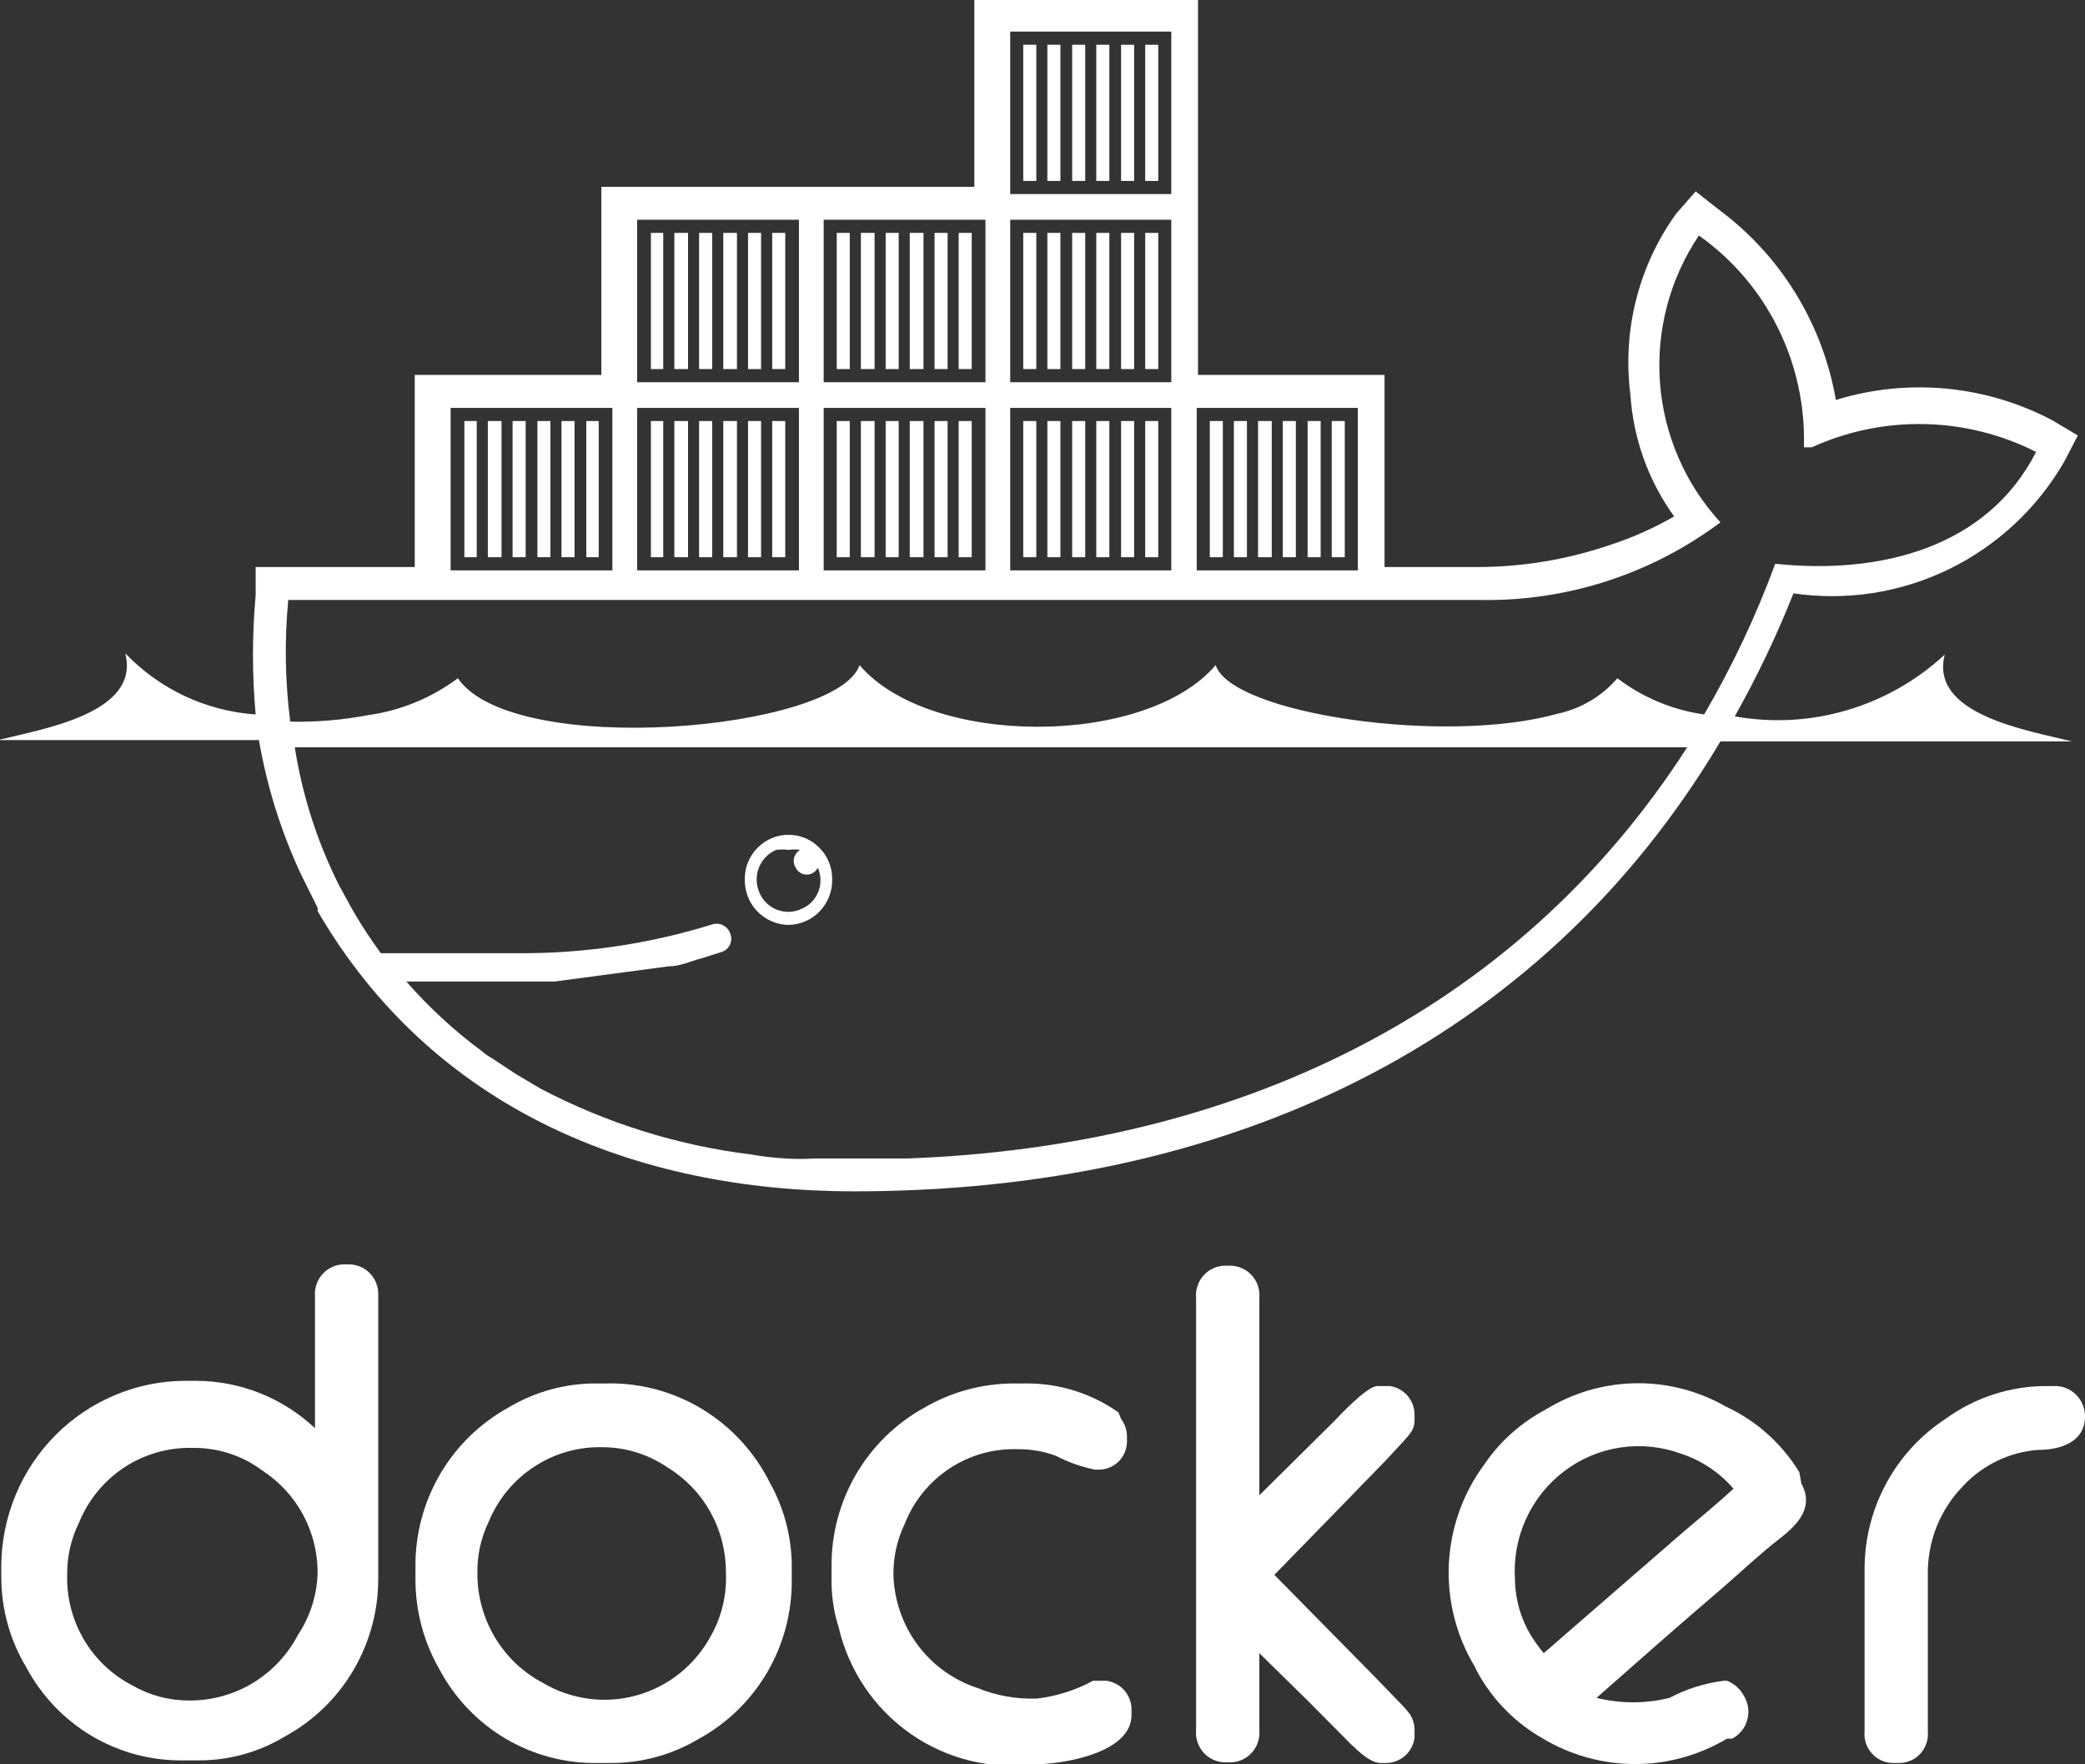 <svg width="39" height="33" viewBox="0 0 39 33" fill="none" xmlns="http://www.w3.org/2000/svg">
<rect x="0" y="0" width="39" height="33" fill="#333333" stroke="none"/>
<g clip-path="url(#clip0_415_626)">
<path fill-rule="evenodd" clip-rule="evenodd" d="M11.333 25.876H11.174C10.586 25.87 10.008 26.028 9.503 26.331C8.974 26.623 8.534 27.054 8.229 27.578C7.924 28.103 7.765 28.701 7.771 29.309V29.543C7.771 30.135 7.927 30.716 8.222 31.228C8.508 31.764 8.935 32.211 9.456 32.519C9.976 32.827 10.571 32.985 11.174 32.975H11.406C11.994 32.981 12.572 32.823 13.077 32.52C13.607 32.229 14.048 31.799 14.354 31.274C14.659 30.749 14.816 30.151 14.81 29.543V29.309C14.811 28.762 14.672 28.223 14.407 27.746C14.124 27.172 13.684 26.691 13.14 26.359C12.595 26.028 11.969 25.86 11.333 25.876ZM13.309 30.576C13.165 30.849 12.968 31.091 12.73 31.285C12.491 31.48 12.215 31.623 11.92 31.707C11.625 31.791 11.315 31.814 11.011 31.773C10.707 31.733 10.414 31.632 10.15 31.474C9.781 31.279 9.472 30.985 9.257 30.625C9.042 30.265 8.929 29.852 8.93 29.432C8.923 29.1 8.994 28.771 9.137 28.472C9.31 28.047 9.607 27.686 9.988 27.436C10.369 27.185 10.817 27.057 11.272 27.069C11.707 27.07 12.132 27.203 12.492 27.451C12.825 27.655 13.1 27.942 13.29 28.285C13.48 28.628 13.579 29.014 13.578 29.407C13.598 29.814 13.505 30.219 13.309 30.576Z" fill="white"/>
<path fill-rule="evenodd" clip-rule="evenodd" d="M20.921 26.417C20.417 26.063 19.816 25.873 19.201 25.876H18.957C18.37 25.878 17.794 26.035 17.286 26.331C16.757 26.623 16.317 27.054 16.011 27.578C15.706 28.103 15.548 28.701 15.554 29.309V29.543C15.55 29.847 15.595 30.151 15.688 30.441C15.877 31.248 16.355 31.956 17.031 32.428C17.707 32.901 18.532 33.104 19.347 33C19.848 33 21.165 32.803 21.165 32.077V31.954C21.16 31.825 21.109 31.702 21.022 31.607C20.935 31.512 20.817 31.452 20.689 31.437H20.445C20.12 31.614 19.764 31.727 19.396 31.77C19.017 31.784 18.638 31.717 18.286 31.573C17.841 31.428 17.451 31.149 17.169 30.772C16.887 30.395 16.728 29.94 16.712 29.469C16.706 29.137 16.777 28.808 16.92 28.509C17.086 28.082 17.38 27.718 17.76 27.467C18.14 27.216 18.588 27.09 19.042 27.106C19.284 27.104 19.523 27.146 19.75 27.229C19.981 27.35 20.227 27.437 20.482 27.488H20.579C20.712 27.482 20.838 27.425 20.931 27.329C21.023 27.233 21.077 27.105 21.08 26.971V26.848C21.075 26.737 21.036 26.629 20.97 26.54L20.921 26.417Z" fill="white"/>
<path fill-rule="evenodd" clip-rule="evenodd" d="M25.996 25.925H25.764C25.569 25.925 25.069 26.466 24.947 26.59L23.556 27.968V24.276C23.563 24.201 23.554 24.124 23.53 24.052C23.507 23.98 23.468 23.913 23.418 23.857C23.367 23.8 23.306 23.755 23.238 23.724C23.169 23.692 23.095 23.675 23.019 23.673H22.922C22.846 23.673 22.77 23.689 22.7 23.72C22.63 23.75 22.567 23.796 22.515 23.853C22.464 23.909 22.424 23.976 22.4 24.049C22.375 24.122 22.366 24.2 22.373 24.276V32.36C22.366 32.437 22.375 32.514 22.4 32.587C22.424 32.66 22.464 32.727 22.515 32.784C22.567 32.841 22.63 32.886 22.7 32.917C22.77 32.948 22.846 32.963 22.922 32.963H23.019C23.095 32.962 23.169 32.945 23.238 32.913C23.306 32.881 23.367 32.836 23.418 32.779C23.468 32.723 23.507 32.657 23.53 32.584C23.554 32.512 23.563 32.436 23.556 32.36V30.921L24.471 31.819L25.276 32.631C25.41 32.754 25.63 32.975 25.825 32.975H25.923C26.055 32.976 26.183 32.928 26.282 32.839C26.381 32.751 26.445 32.628 26.459 32.495V32.336C26.455 32.239 26.426 32.146 26.374 32.065C26.315 31.986 26.25 31.912 26.179 31.843L25.667 31.314L23.837 29.456L25.264 27.992C25.532 27.709 25.825 27.426 26.093 27.131C26.362 26.835 26.459 26.762 26.459 26.565V26.442C26.455 26.314 26.406 26.193 26.321 26.098C26.236 26.004 26.121 25.942 25.996 25.925Z" fill="white"/>
<path fill-rule="evenodd" clip-rule="evenodd" d="M38.402 25.925H38.292C37.61 25.921 36.943 26.137 36.389 26.54C35.927 26.843 35.547 27.256 35.283 27.744C35.019 28.231 34.879 28.778 34.877 29.333V32.385C34.87 32.461 34.879 32.538 34.904 32.61C34.928 32.682 34.968 32.749 35.02 32.804C35.072 32.86 35.135 32.904 35.205 32.934C35.275 32.963 35.35 32.977 35.426 32.975H35.523C35.598 32.976 35.672 32.96 35.741 32.93C35.809 32.9 35.871 32.855 35.921 32.8C35.972 32.744 36.01 32.679 36.034 32.607C36.058 32.536 36.067 32.46 36.06 32.385V29.469C36.054 29.16 36.108 28.852 36.221 28.565C36.335 28.277 36.504 28.016 36.719 27.795C37.086 27.401 37.587 27.159 38.122 27.119C38.525 27.119 39 26.983 39 26.491C39 26.413 38.985 26.337 38.954 26.266C38.924 26.194 38.879 26.13 38.823 26.077C38.767 26.024 38.701 25.983 38.629 25.957C38.556 25.931 38.479 25.92 38.402 25.925Z" fill="white"/>
<path fill-rule="evenodd" clip-rule="evenodd" d="M33.657 27.537C33.328 26.998 32.849 26.57 32.279 26.307C31.78 26.022 31.217 25.872 30.644 25.872C30.071 25.872 29.508 26.022 29.009 26.307L28.838 26.405C28.41 26.645 28.042 26.982 27.765 27.389C27.365 27.929 27.134 28.577 27.101 29.25C27.069 29.923 27.236 30.59 27.582 31.167L27.643 31.29C27.93 31.805 28.352 32.231 28.863 32.52C29.384 32.831 29.978 32.995 30.583 32.995C31.188 32.995 31.782 32.831 32.303 32.52H32.401C32.469 32.484 32.529 32.435 32.578 32.374C32.627 32.314 32.663 32.244 32.683 32.169C32.704 32.093 32.709 32.015 32.698 31.938C32.687 31.861 32.661 31.787 32.62 31.72C32.552 31.59 32.439 31.489 32.303 31.437H32.242C31.888 31.481 31.545 31.59 31.229 31.757C30.78 31.868 30.312 31.868 29.863 31.757C30.644 31.068 31.424 30.379 32.218 29.702C32.571 29.395 32.937 29.05 33.303 28.767C33.669 28.484 33.925 28.164 33.694 27.746L33.657 27.537ZM31.498 28.644L28.875 30.921C28.791 30.819 28.714 30.712 28.643 30.601C28.45 30.286 28.344 29.925 28.338 29.555C28.311 29.165 28.38 28.775 28.54 28.419C28.701 28.064 28.947 27.754 29.256 27.519C29.565 27.284 29.928 27.131 30.311 27.074C30.694 27.017 31.085 27.058 31.449 27.192C31.827 27.316 32.164 27.542 32.425 27.845C32.132 28.115 31.803 28.386 31.498 28.644Z" fill="white"/>
<path fill-rule="evenodd" clip-rule="evenodd" d="M6.526 23.649H6.441C6.365 23.648 6.289 23.664 6.219 23.695C6.149 23.726 6.086 23.771 6.035 23.828C5.983 23.885 5.944 23.952 5.919 24.025C5.895 24.098 5.885 24.175 5.892 24.252V26.713C5.288 26.146 4.496 25.83 3.672 25.827H3.44C2.539 25.836 1.678 26.201 1.039 26.842C0.401 27.483 0.037 28.351 0.024 29.259V29.493C0.023 30.087 0.183 30.67 0.488 31.179C0.773 31.716 1.199 32.163 1.72 32.472C2.241 32.78 2.836 32.937 3.44 32.926H3.672C4.26 32.936 4.839 32.778 5.343 32.471C5.873 32.18 6.314 31.749 6.619 31.225C6.924 30.7 7.082 30.102 7.075 29.493V24.202C7.075 24.056 7.018 23.915 6.915 23.811C6.812 23.707 6.672 23.649 6.526 23.649ZM5.575 30.576C5.379 30.952 5.084 31.266 4.722 31.483C4.361 31.7 3.946 31.812 3.525 31.806C3.157 31.806 2.796 31.709 2.476 31.524C2.098 31.33 1.783 31.031 1.567 30.663C1.351 30.294 1.243 29.872 1.257 29.444C1.254 29.111 1.329 28.782 1.476 28.484C1.647 28.061 1.941 27.7 2.32 27.449C2.7 27.199 3.146 27.07 3.599 27.082C4.073 27.074 4.537 27.225 4.916 27.512C5.232 27.718 5.491 28.001 5.67 28.334C5.849 28.667 5.942 29.04 5.941 29.419C5.93 29.832 5.803 30.233 5.575 30.576Z" fill="white"/>
<path d="M19.384 7.875H19.14V10.422H19.384V7.875Z" fill="white"/>
<path d="M21.665 4.356H21.421V6.903H21.665V4.356Z" fill="white"/>
<path d="M20.75 4.356H20.506V6.903H20.75V4.356Z" fill="white"/>
<path d="M22.873 7.875H22.629V10.422H22.873V7.875Z" fill="white"/>
<path d="M21.214 4.356H20.97V6.903H21.214V4.356Z" fill="white"/>
<path d="M21.665 7.875H21.421V10.422H21.665V7.875Z" fill="white"/>
<path d="M23.324 7.875H23.08V10.422H23.324V7.875Z" fill="white"/>
<path d="M19.835 7.875H19.591V10.422H19.835V7.875Z" fill="white"/>
<path d="M21.214 7.875H20.97V10.422H21.214V7.875Z" fill="white"/>
<path d="M23.788 7.875H23.532V10.422H23.788V7.875Z" fill="white"/>
<path d="M20.299 7.875H20.055V10.422H20.299V7.875Z" fill="white"/>
<path d="M20.75 7.875H20.506V10.422H20.75V7.875Z" fill="white"/>
<path d="M25.154 7.875H24.91V10.422H25.154V7.875Z" fill="white"/>
<path d="M20.299 0.837H20.055V3.384H20.299V0.837Z" fill="white"/>
<path d="M19.384 0.837H19.14V3.384H19.384V0.837Z" fill="white"/>
<path d="M15.895 4.356H15.651V6.903H15.895V4.356Z" fill="white"/>
<path d="M24.703 7.875H24.459V10.422H24.703V7.875Z" fill="white"/>
<path d="M24.239 7.875H23.995V10.422H24.239V7.875Z" fill="white"/>
<path d="M21.665 0.837H21.421V3.384H21.665V0.837Z" fill="white"/>
<path d="M19.835 4.356H19.591V6.903H19.835V4.356Z" fill="white"/>
<path d="M19.384 4.356H19.14V6.903H19.384V4.356Z" fill="white"/>
<path d="M21.214 0.837H20.97V3.384H21.214V0.837Z" fill="white"/>
<path d="M20.75 0.837H20.506V3.384H20.75V0.837Z" fill="white"/>
<path d="M20.299 4.356H20.055V6.903H20.299V4.356Z" fill="white"/>
<path d="M19.835 0.837H19.591V3.384H19.835V0.837Z" fill="white"/>
<path d="M13.321 7.875H13.077V10.422H13.321V7.875Z" fill="white"/>
<path d="M13.785 7.875H13.529V10.422H13.785V7.875Z" fill="white"/>
<path d="M14.236 7.875H13.992V10.422H14.236V7.875Z" fill="white"/>
<path d="M14.688 7.875H14.444V10.422H14.688V7.875Z" fill="white"/>
<path d="M14.688 4.356H14.444V6.903H14.688V4.356Z" fill="white"/>
<path d="M12.87 7.875H12.614V10.422H12.87V7.875Z" fill="white"/>
<path d="M12.406 7.875H12.175V10.422H12.406V7.875Z" fill="white"/>
<path d="M8.917 7.875H8.686V10.422H8.917V7.875Z" fill="white"/>
<path d="M10.747 7.875H10.503V10.422H10.747V7.875Z" fill="white"/>
<path d="M11.199 7.875H10.967V10.422H11.199V7.875Z" fill="white"/>
<path d="M14.236 4.356H13.992V6.903H14.236V4.356Z" fill="white"/>
<path fill-rule="evenodd" clip-rule="evenodd" d="M5.624 16.34L5.941 16.98V17.041C8.088 20.733 11.87 22.283 15.98 22.283C22.91 22.283 28.789 19.564 32.181 13.867H38.756C37.914 13.658 36.085 13.362 36.377 12.243C35.855 12.727 35.229 13.084 34.547 13.284C33.866 13.485 33.148 13.524 32.449 13.399C32.866 12.658 33.233 11.889 33.547 11.098C34.538 11.243 35.549 11.087 36.451 10.648C37.353 10.21 38.105 9.51 38.61 8.638L38.866 8.145L38.39 7.862C37.142 7.203 35.687 7.066 34.34 7.481C34.094 6.056 33.311 4.782 32.156 3.925L31.717 3.58L31.351 3.999C30.649 4.975 30.343 6.186 30.497 7.383C30.55 8.204 30.834 8.994 31.315 9.659C30.928 9.882 30.519 10.063 30.095 10.2C29.308 10.466 28.485 10.603 27.655 10.606H25.898V7.013H22.409V-0.025H18.225V3.494H11.248V7.013H7.758V10.606H4.782V11.135C4.715 11.876 4.715 12.622 4.782 13.363C3.856 13.3 2.986 12.892 2.342 12.218C2.635 13.338 0.805 13.633 -0.037 13.842H4.843C4.992 14.706 5.254 15.546 5.624 16.34ZM16.969 21.668H16.017H15.236C15.054 21.68 14.87 21.68 14.688 21.668C14.475 21.656 14.263 21.631 14.053 21.594C12.677 21.425 11.343 21.008 10.113 20.363L9.637 20.081L9.21 19.798C9.141 19.76 9.075 19.714 9.015 19.662C8.498 19.28 8.024 18.843 7.6 18.358H9.1C9.548 18.358 9.975 18.358 10.381 18.358L12.504 18.075C12.724 18.075 12.919 17.977 13.114 17.927L13.504 17.804C13.537 17.793 13.566 17.776 13.592 17.753C13.617 17.73 13.638 17.703 13.653 17.672C13.668 17.641 13.676 17.607 13.678 17.573C13.68 17.539 13.674 17.504 13.663 17.472C13.643 17.404 13.597 17.346 13.536 17.312C13.474 17.277 13.401 17.268 13.333 17.287C12.148 17.656 10.914 17.838 9.674 17.829C8.893 17.829 8.051 17.829 7.124 17.829C6.935 17.572 6.76 17.305 6.6 17.029L6.343 16.561C5.935 15.749 5.655 14.877 5.514 13.978H31.559C28.338 18.985 23.056 21.446 16.969 21.668ZM22.385 7.629H25.398V10.668H22.385V7.629ZM18.896 0.591H21.909V3.63H18.896V0.591ZM18.896 4.11H21.909V7.149H18.896V4.11ZM18.896 7.629H21.909V10.668H18.896V7.629ZM15.407 4.11H18.433V7.149H15.407V4.11ZM15.407 7.629H18.433V10.668H15.407V7.629ZM11.918 4.11H14.944V7.149H11.918V4.11ZM11.918 7.629H14.944V10.668H11.918V7.629ZM8.429 7.629H11.455V10.668H8.429V7.629ZM5.392 11.222H27.692C29.306 11.25 30.884 10.74 32.181 9.77C31.522 9.053 31.123 8.133 31.05 7.158C30.977 6.184 31.234 5.213 31.778 4.405C32.406 4.849 32.914 5.444 33.257 6.136C33.599 6.827 33.766 7.594 33.742 8.367H33.889C34.55 8.065 35.27 7.917 35.996 7.932C36.722 7.946 37.436 8.125 38.085 8.453C37.182 10.225 35.206 10.754 33.206 10.545C32.846 11.522 32.401 12.465 31.876 13.363C31.287 13.28 30.728 13.047 30.253 12.686C29.962 13.025 29.567 13.258 29.131 13.35C27.033 13.941 23.032 13.35 22.739 12.44C21.433 13.978 17.384 13.978 16.078 12.44C15.663 13.67 9.601 14.199 8.564 12.686C8.072 13.053 7.498 13.29 6.892 13.375C6.41 13.467 5.919 13.508 5.429 13.498C5.332 12.743 5.32 11.979 5.392 11.222Z" fill="white"/>
<path d="M9.381 7.875H9.125V10.422H9.381V7.875Z" fill="white"/>
<path d="M9.832 7.875H9.588V10.422H9.832V7.875Z" fill="white"/>
<path d="M10.296 7.875H10.052V10.422H10.296V7.875Z" fill="white"/>
<path d="M17.725 7.875H17.481V10.422H17.725V7.875Z" fill="white"/>
<path d="M18.176 4.356H17.932V6.903H18.176V4.356Z" fill="white"/>
<path d="M15.895 7.875H15.651V10.422H15.895V7.875Z" fill="white"/>
<path d="M16.359 7.875H16.103V10.422H16.359V7.875Z" fill="white"/>
<path d="M16.81 4.356H16.566V6.903H16.81V4.356Z" fill="white"/>
<path d="M17.725 4.356H17.481V6.903H17.725V4.356Z" fill="white"/>
<path d="M16.81 7.875H16.566V10.422H16.81V7.875Z" fill="white"/>
<path d="M17.274 4.356H17.017V6.903H17.274V4.356Z" fill="white"/>
<path d="M13.785 4.356H13.529V6.903H13.785V4.356Z" fill="white"/>
<path d="M17.274 7.875H17.017V10.422H17.274V7.875Z" fill="white"/>
<path d="M12.87 4.356H12.614V6.903H12.87V4.356Z" fill="white"/>
<path d="M13.321 4.356H13.077V6.903H13.321V4.356Z" fill="white"/>
<path d="M12.406 4.356H12.175V6.903H12.406V4.356Z" fill="white"/>
<path d="M18.176 7.875H17.932V10.422H18.176V7.875Z" fill="white"/>
<path d="M16.359 4.356H16.103V6.903H16.359V4.356Z" fill="white"/>
<path fill-rule="evenodd" clip-rule="evenodd" d="M14.748 15.614C14.641 15.614 14.535 15.635 14.436 15.677C14.337 15.718 14.247 15.779 14.171 15.856C14.095 15.932 14.034 16.023 13.993 16.123C13.952 16.223 13.931 16.33 13.931 16.439C13.928 16.549 13.947 16.66 13.986 16.763C14.025 16.867 14.085 16.962 14.161 17.042C14.237 17.122 14.328 17.186 14.429 17.23C14.53 17.274 14.639 17.298 14.748 17.3C14.858 17.298 14.967 17.274 15.068 17.23C15.169 17.186 15.26 17.122 15.336 17.042C15.412 16.962 15.472 16.867 15.511 16.763C15.551 16.66 15.569 16.549 15.566 16.439C15.566 16.33 15.545 16.223 15.504 16.123C15.463 16.023 15.402 15.932 15.326 15.856C15.251 15.779 15.161 15.718 15.062 15.677C14.962 15.635 14.856 15.614 14.748 15.614ZM14.98 17.005C14.909 17.037 14.831 17.054 14.752 17.055C14.674 17.056 14.596 17.041 14.523 17.012C14.45 16.982 14.384 16.938 14.328 16.881C14.273 16.825 14.229 16.758 14.2 16.684C14.139 16.538 14.138 16.372 14.197 16.225C14.257 16.077 14.371 15.959 14.517 15.897C14.594 15.886 14.672 15.886 14.748 15.897C14.821 15.886 14.896 15.886 14.968 15.897C14.94 15.912 14.915 15.933 14.896 15.959C14.876 15.984 14.862 16.013 14.854 16.044C14.846 16.076 14.844 16.108 14.849 16.14C14.854 16.172 14.866 16.202 14.883 16.229C14.902 16.268 14.932 16.301 14.968 16.324C15.005 16.347 15.047 16.359 15.09 16.359C15.133 16.359 15.175 16.347 15.212 16.324C15.249 16.301 15.278 16.268 15.298 16.229C15.329 16.301 15.346 16.378 15.347 16.457C15.348 16.535 15.334 16.613 15.304 16.686C15.274 16.758 15.23 16.824 15.175 16.879C15.119 16.933 15.053 16.976 14.98 17.005Z" fill="white"/>
</g>
<defs>
<clipPath id="clip0_415_626">
<rect width="39" height="33" fill="white"/>
</clipPath>
</defs>
</svg>
